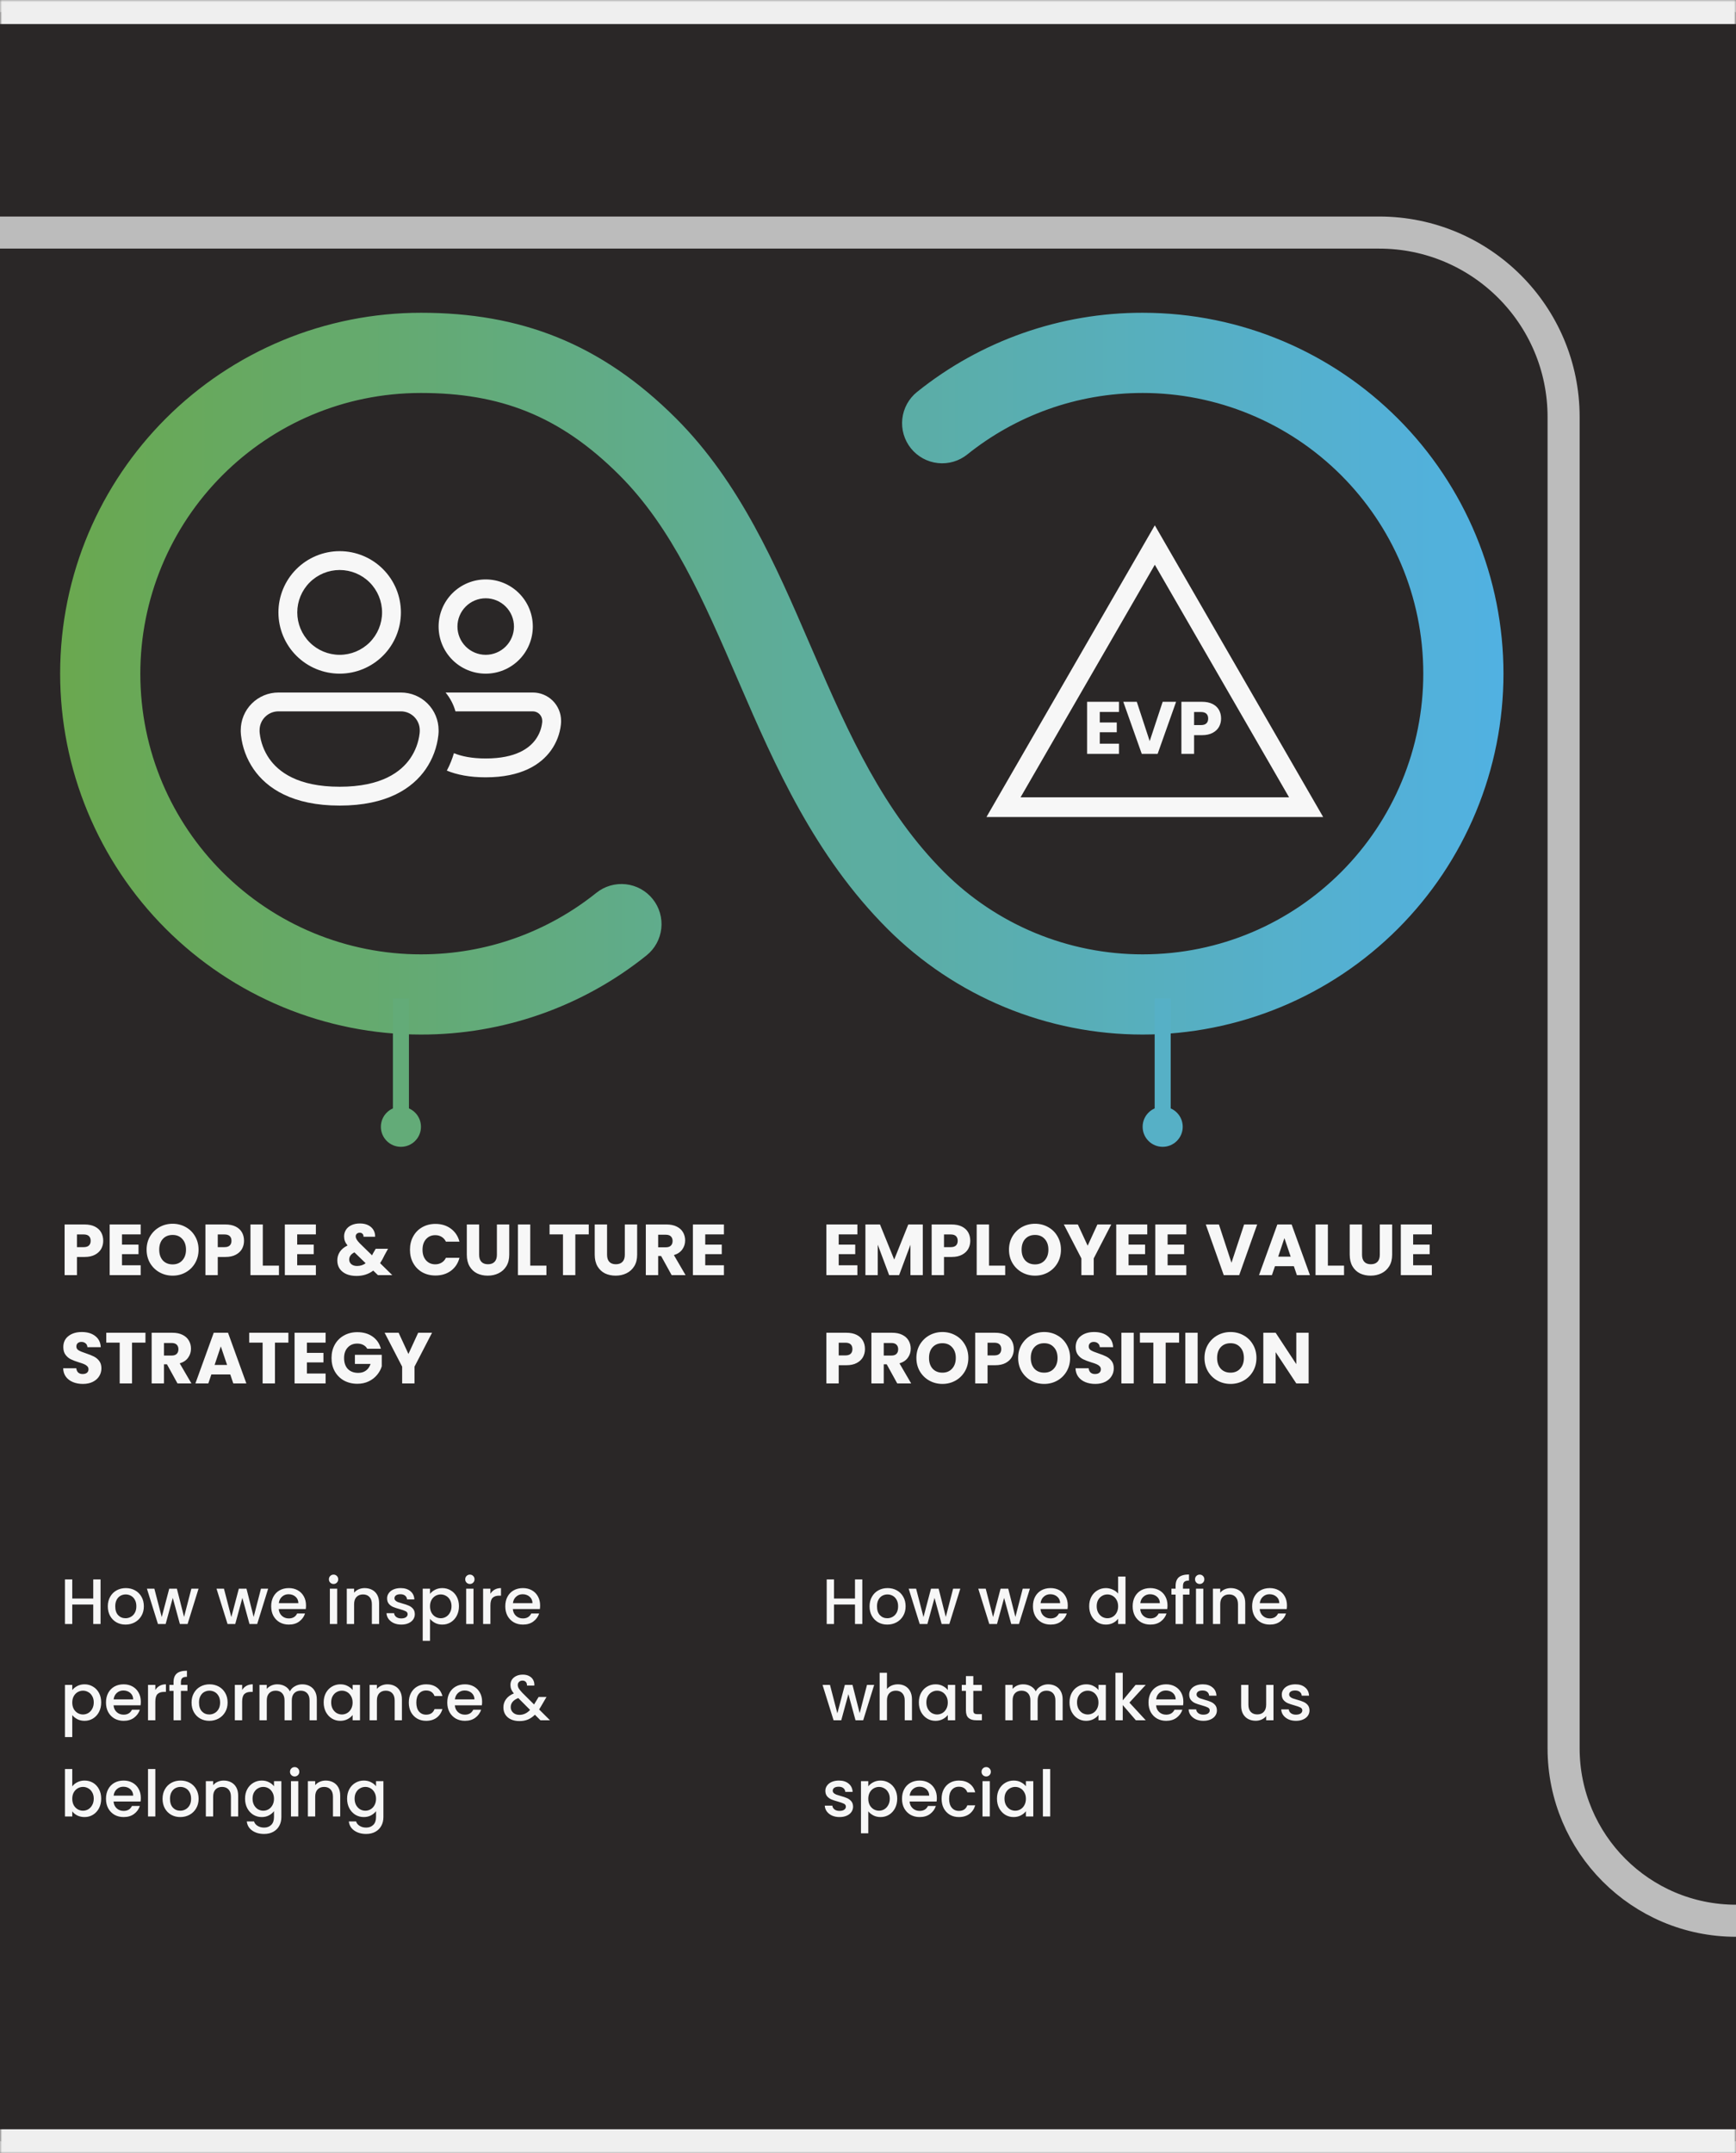 <?xml version="1.0" encoding="UTF-8"?> <svg xmlns="http://www.w3.org/2000/svg" width="433" height="537" viewBox="0 0 433 537" fill="none"><rect x="0" y="0" width="433" height="537" fill="#808080" stroke="none"/><g clip-path="url(#clip0_401_5337)"><mask id="path-1-outside-1_401_5337" maskUnits="userSpaceOnUse" x="0" y="0" width="433" height="537" fill="black"><rect fill="white" width="433" height="537"></rect><path d="M0 3H433V534H0V3Z"></path></mask><path d="M0 3H433V534H0V3Z" fill="#2A2727"></path><path d="M25.746 309.432C25.746 310.164 25.578 310.836 25.242 311.448C24.906 312.048 24.39 312.534 23.694 312.906C22.998 313.278 22.134 313.464 21.102 313.464H19.194V318H16.116V305.364H21.102C22.11 305.364 22.962 305.538 23.658 305.886C24.354 306.234 24.876 306.714 25.224 307.326C25.572 307.938 25.746 308.64 25.746 309.432ZM20.868 311.016C21.456 311.016 21.894 310.878 22.182 310.602C22.47 310.326 22.614 309.936 22.614 309.432C22.614 308.928 22.47 308.538 22.182 308.262C21.894 307.986 21.456 307.848 20.868 307.848H19.194V311.016H20.868ZM30.426 307.83V310.386H34.548V312.762H30.426V315.534H35.088V318H27.348V305.364H35.088V307.83H30.426ZM43.063 318.126C41.875 318.126 40.783 317.85 39.787 317.298C38.803 316.746 38.017 315.978 37.429 314.994C36.853 313.998 36.565 312.882 36.565 311.646C36.565 310.41 36.853 309.3 37.429 308.316C38.017 307.332 38.803 306.564 39.787 306.012C40.783 305.46 41.875 305.184 43.063 305.184C44.251 305.184 45.337 305.46 46.321 306.012C47.317 306.564 48.097 307.332 48.661 308.316C49.237 309.3 49.525 310.41 49.525 311.646C49.525 312.882 49.237 313.998 48.661 314.994C48.085 315.978 47.305 316.746 46.321 317.298C45.337 317.85 44.251 318.126 43.063 318.126ZM43.063 315.318C44.071 315.318 44.875 314.982 45.475 314.31C46.087 313.638 46.393 312.75 46.393 311.646C46.393 310.53 46.087 309.642 45.475 308.982C44.875 308.31 44.071 307.974 43.063 307.974C42.043 307.974 41.227 308.304 40.615 308.964C40.015 309.624 39.715 310.518 39.715 311.646C39.715 312.762 40.015 313.656 40.615 314.328C41.227 314.988 42.043 315.318 43.063 315.318ZM60.867 309.432C60.867 310.164 60.699 310.836 60.363 311.448C60.027 312.048 59.511 312.534 58.815 312.906C58.119 313.278 57.255 313.464 56.223 313.464H54.315V318H51.237V305.364H56.223C57.231 305.364 58.083 305.538 58.779 305.886C59.475 306.234 59.997 306.714 60.345 307.326C60.693 307.938 60.867 308.64 60.867 309.432ZM55.989 311.016C56.577 311.016 57.015 310.878 57.303 310.602C57.591 310.326 57.735 309.936 57.735 309.432C57.735 308.928 57.591 308.538 57.303 308.262C57.015 307.986 56.577 307.848 55.989 307.848H54.315V311.016H55.989ZM65.547 315.624H69.579V318H62.469V305.364H65.547V315.624ZM74.126 307.83V310.386H78.248V312.762H74.126V315.534H78.788V318H71.048V305.364H78.788V307.83H74.126ZM94.266 318L93.096 316.866C91.932 317.754 90.54 318.198 88.92 318.198C87.948 318.198 87.102 318.042 86.382 317.73C85.662 317.406 85.104 316.956 84.708 316.38C84.324 315.792 84.132 315.108 84.132 314.328C84.132 313.536 84.342 312.822 84.762 312.186C85.194 311.538 85.836 311.01 86.688 310.602C86.376 310.218 86.154 309.852 86.022 309.504C85.89 309.144 85.824 308.754 85.824 308.334C85.824 307.734 85.98 307.188 86.292 306.696C86.604 306.204 87.054 305.82 87.642 305.544C88.242 305.256 88.95 305.112 89.766 305.112C90.594 305.112 91.296 305.262 91.872 305.562C92.448 305.862 92.88 306.264 93.168 306.768C93.456 307.272 93.588 307.824 93.564 308.424H90.666C90.678 308.1 90.594 307.854 90.414 307.686C90.246 307.506 90.018 307.416 89.73 307.416C89.442 307.416 89.202 307.5 89.01 307.668C88.818 307.836 88.722 308.052 88.722 308.316C88.722 308.568 88.8 308.832 88.956 309.108C89.124 309.384 89.382 309.702 89.73 310.062L92.808 313.068C92.832 313.008 92.862 312.936 92.898 312.852C92.946 312.768 92.994 312.672 93.042 312.564L93.708 311.43H96.786L95.922 312.996C95.598 313.704 95.226 314.376 94.806 315.012L97.848 318H94.266ZM89.064 315.714C89.868 315.714 90.582 315.486 91.206 315.03L88.398 312.312C87.534 312.756 87.102 313.356 87.102 314.112C87.102 314.568 87.276 314.952 87.624 315.264C87.984 315.564 88.464 315.714 89.064 315.714ZM102.254 311.664C102.254 310.416 102.524 309.306 103.064 308.334C103.604 307.35 104.354 306.588 105.314 306.048C106.286 305.496 107.384 305.22 108.608 305.22C110.108 305.22 111.392 305.616 112.46 306.408C113.528 307.2 114.242 308.28 114.602 309.648H111.218C110.966 309.12 110.606 308.718 110.138 308.442C109.682 308.166 109.16 308.028 108.572 308.028C107.624 308.028 106.856 308.358 106.268 309.018C105.68 309.678 105.386 310.56 105.386 311.664C105.386 312.768 105.68 313.65 106.268 314.31C106.856 314.97 107.624 315.3 108.572 315.3C109.16 315.3 109.682 315.162 110.138 314.886C110.606 314.61 110.966 314.208 111.218 313.68H114.602C114.242 315.048 113.528 316.128 112.46 316.92C111.392 317.7 110.108 318.09 108.608 318.09C107.384 318.09 106.286 317.82 105.314 317.28C104.354 316.728 103.604 315.966 103.064 314.994C102.524 314.022 102.254 312.912 102.254 311.664ZM119.511 305.364V312.924C119.511 313.68 119.697 314.262 120.069 314.67C120.441 315.078 120.987 315.282 121.707 315.282C122.427 315.282 122.979 315.078 123.363 314.67C123.747 314.262 123.939 313.68 123.939 312.924V305.364H127.017V312.906C127.017 314.034 126.777 314.988 126.297 315.768C125.817 316.548 125.169 317.136 124.353 317.532C123.549 317.928 122.649 318.126 121.653 318.126C120.657 318.126 119.763 317.934 118.971 317.55C118.191 317.154 117.573 316.566 117.117 315.786C116.661 314.994 116.433 314.034 116.433 312.906V305.364H119.511ZM132.257 315.624H136.289V318H129.179V305.364H132.257V315.624ZM146.847 305.364V307.83H143.499V318H140.421V307.83H137.073V305.364H146.847ZM151.415 305.364V312.924C151.415 313.68 151.601 314.262 151.973 314.67C152.345 315.078 152.891 315.282 153.611 315.282C154.331 315.282 154.883 315.078 155.267 314.67C155.651 314.262 155.843 313.68 155.843 312.924V305.364H158.921V312.906C158.921 314.034 158.681 314.988 158.201 315.768C157.721 316.548 157.073 317.136 156.257 317.532C155.453 317.928 154.553 318.126 153.557 318.126C152.561 318.126 151.667 317.934 150.875 317.55C150.095 317.154 149.477 316.566 149.021 315.786C148.565 314.994 148.337 314.034 148.337 312.906V305.364H151.415ZM167.527 318L164.899 313.23H164.161V318H161.083V305.364H166.249C167.245 305.364 168.091 305.538 168.787 305.886C169.495 306.234 170.023 306.714 170.371 307.326C170.719 307.926 170.893 308.598 170.893 309.342C170.893 310.182 170.653 310.932 170.173 311.592C169.705 312.252 169.009 312.72 168.085 312.996L171.001 318H167.527ZM164.161 311.052H166.069C166.633 311.052 167.053 310.914 167.329 310.638C167.617 310.362 167.761 309.972 167.761 309.468C167.761 308.988 167.617 308.61 167.329 308.334C167.053 308.058 166.633 307.92 166.069 307.92H164.161V311.052ZM175.903 307.83V310.386H180.025V312.762H175.903V315.534H180.565V318H172.825V305.364H180.565V307.83H175.903ZM20.688 345.126C19.764 345.126 18.936 344.976 18.204 344.676C17.472 344.376 16.884 343.932 16.44 343.344C16.008 342.756 15.78 342.048 15.756 341.22H19.032C19.08 341.688 19.242 342.048 19.518 342.3C19.794 342.54 20.154 342.66 20.598 342.66C21.054 342.66 21.414 342.558 21.678 342.354C21.942 342.138 22.074 341.844 22.074 341.472C22.074 341.16 21.966 340.902 21.75 340.698C21.546 340.494 21.288 340.326 20.976 340.194C20.676 340.062 20.244 339.912 19.68 339.744C18.864 339.492 18.198 339.24 17.682 338.988C17.166 338.736 16.722 338.364 16.35 337.872C15.978 337.38 15.792 336.738 15.792 335.946C15.792 334.77 16.218 333.852 17.07 333.192C17.922 332.52 19.032 332.184 20.4 332.184C21.792 332.184 22.914 332.52 23.766 333.192C24.618 333.852 25.074 334.776 25.134 335.964H21.804C21.78 335.556 21.63 335.238 21.354 335.01C21.078 334.77 20.724 334.65 20.292 334.65C19.92 334.65 19.62 334.752 19.392 334.956C19.164 335.148 19.05 335.43 19.05 335.802C19.05 336.21 19.242 336.528 19.626 336.756C20.01 336.984 20.61 337.23 21.426 337.494C22.242 337.77 22.902 338.034 23.406 338.286C23.922 338.538 24.366 338.904 24.738 339.384C25.11 339.864 25.296 340.482 25.296 341.238C25.296 341.958 25.11 342.612 24.738 343.2C24.378 343.788 23.85 344.256 23.154 344.604C22.458 344.952 21.636 345.126 20.688 345.126ZM36.28 332.364V334.83H32.932V345H29.854V334.83H26.506V332.364H36.28ZM44.269 345L41.641 340.23H40.903V345H37.825V332.364H42.991C43.987 332.364 44.833 332.538 45.529 332.886C46.237 333.234 46.765 333.714 47.113 334.326C47.461 334.926 47.635 335.598 47.635 336.342C47.635 337.182 47.395 337.932 46.915 338.592C46.447 339.252 45.751 339.72 44.827 339.996L47.743 345H44.269ZM40.903 338.052H42.811C43.375 338.052 43.795 337.914 44.071 337.638C44.359 337.362 44.503 336.972 44.503 336.468C44.503 335.988 44.359 335.61 44.071 335.334C43.795 335.058 43.375 334.92 42.811 334.92H40.903V338.052ZM57.433 342.768H52.717L51.961 345H48.739L53.311 332.364H56.875L61.447 345H58.189L57.433 342.768ZM56.641 340.392L55.075 335.766L53.527 340.392H56.641ZM71.929 332.364V334.83H68.581V345H65.503V334.83H62.155V332.364H71.929ZM76.551 334.83V337.386H80.673V339.762H76.551V342.534H81.213V345H73.473V332.364H81.213V334.83H76.551ZM91.6 336.36C91.372 335.94 91.042 335.622 90.61 335.406C90.19 335.178 89.692 335.064 89.116 335.064C88.12 335.064 87.322 335.394 86.722 336.054C86.122 336.702 85.822 337.572 85.822 338.664C85.822 339.828 86.134 340.74 86.758 341.4C87.394 342.048 88.264 342.372 89.368 342.372C90.124 342.372 90.76 342.18 91.276 341.796C91.804 341.412 92.188 340.86 92.428 340.14H88.522V337.872H95.218V340.734C94.99 341.502 94.6 342.216 94.048 342.876C93.508 343.536 92.818 344.07 91.978 344.478C91.138 344.886 90.19 345.09 89.134 345.09C87.886 345.09 86.77 344.82 85.786 344.28C84.814 343.728 84.052 342.966 83.5 341.994C82.96 341.022 82.69 339.912 82.69 338.664C82.69 337.416 82.96 336.306 83.5 335.334C84.052 334.35 84.814 333.588 85.786 333.048C86.758 332.496 87.868 332.22 89.116 332.22C90.628 332.22 91.9 332.586 92.932 333.318C93.976 334.05 94.666 335.064 95.002 336.36H91.6ZM107.759 332.364L103.385 340.824V345H100.307V340.824L95.933 332.364H99.425L101.873 337.656L104.303 332.364H107.759Z" fill="#F7F7F7"></path><path d="M25.08 393.88V405H23.256V400.136H18.024V405H16.2V393.88H18.024V398.648H23.256V393.88H25.08ZM31.305 405.144C30.473 405.144 29.721 404.957 29.049 404.584C28.377 404.2 27.849 403.667 27.465 402.984C27.081 402.291 26.889 401.491 26.889 400.584C26.889 399.688 27.087 398.893 27.481 398.2C27.876 397.507 28.415 396.973 29.097 396.6C29.78 396.227 30.543 396.04 31.385 396.04C32.228 396.04 32.991 396.227 33.673 396.6C34.356 396.973 34.895 397.507 35.289 398.2C35.684 398.893 35.881 399.688 35.881 400.584C35.881 401.48 35.679 402.275 35.273 402.968C34.868 403.661 34.313 404.2 33.609 404.584C32.916 404.957 32.148 405.144 31.305 405.144ZM31.305 403.56C31.775 403.56 32.212 403.448 32.617 403.224C33.033 403 33.369 402.664 33.625 402.216C33.881 401.768 34.009 401.224 34.009 400.584C34.009 399.944 33.887 399.405 33.641 398.968C33.396 398.52 33.071 398.184 32.665 397.96C32.26 397.736 31.823 397.624 31.353 397.624C30.884 397.624 30.447 397.736 30.041 397.96C29.647 398.184 29.332 398.52 29.097 398.968C28.863 399.405 28.745 399.944 28.745 400.584C28.745 401.533 28.985 402.269 29.465 402.792C29.956 403.304 30.569 403.56 31.305 403.56ZM49.524 396.184L46.788 405H44.868L43.092 398.488L41.316 405H39.396L36.644 396.184H38.5L40.34 403.272L42.212 396.184H44.116L45.908 403.24L47.732 396.184H49.524ZM66.884 396.184L64.148 405H62.228L60.452 398.488L58.676 405H56.756L54.004 396.184H55.86L57.7 403.272L59.572 396.184H61.476L63.268 403.24L65.092 396.184H66.884ZM76.327 400.376C76.327 400.707 76.305 401.005 76.263 401.272H69.527C69.58 401.976 69.841 402.541 70.311 402.968C70.78 403.395 71.356 403.608 72.039 403.608C73.02 403.608 73.713 403.197 74.119 402.376H76.087C75.82 403.187 75.335 403.853 74.631 404.376C73.938 404.888 73.073 405.144 72.039 405.144C71.196 405.144 70.439 404.957 69.767 404.584C69.106 404.2 68.583 403.667 68.199 402.984C67.826 402.291 67.639 401.491 67.639 400.584C67.639 399.677 67.82 398.883 68.183 398.2C68.556 397.507 69.073 396.973 69.735 396.6C70.407 396.227 71.175 396.04 72.039 396.04C72.871 396.04 73.612 396.221 74.263 396.584C74.913 396.947 75.42 397.459 75.783 398.12C76.145 398.771 76.327 399.523 76.327 400.376ZM74.423 399.8C74.412 399.128 74.172 398.589 73.703 398.184C73.234 397.779 72.652 397.576 71.959 397.576C71.329 397.576 70.791 397.779 70.343 398.184C69.895 398.579 69.628 399.117 69.543 399.8H74.423ZM83.206 395.016C82.876 395.016 82.598 394.904 82.374 394.68C82.15 394.456 82.038 394.179 82.038 393.848C82.038 393.517 82.15 393.24 82.374 393.016C82.598 392.792 82.876 392.68 83.206 392.68C83.526 392.68 83.798 392.792 84.022 393.016C84.246 393.24 84.358 393.517 84.358 393.848C84.358 394.179 84.246 394.456 84.022 394.68C83.798 394.904 83.526 395.016 83.206 395.016ZM84.102 396.184V405H82.278V396.184H84.102ZM90.945 396.04C91.638 396.04 92.257 396.184 92.801 396.472C93.356 396.76 93.787 397.187 94.097 397.752C94.406 398.317 94.561 399 94.561 399.8V405H92.753V400.072C92.753 399.283 92.555 398.68 92.161 398.264C91.766 397.837 91.228 397.624 90.545 397.624C89.862 397.624 89.318 397.837 88.913 398.264C88.518 398.68 88.321 399.283 88.321 400.072V405H86.497V396.184H88.321V397.192C88.62 396.829 88.998 396.547 89.457 396.344C89.926 396.141 90.422 396.04 90.945 396.04ZM100.088 405.144C99.394 405.144 98.77 405.021 98.216 404.776C97.671 404.52 97.24 404.179 96.919 403.752C96.6 403.315 96.429 402.829 96.407 402.296H98.296C98.328 402.669 98.504 402.984 98.823 403.24C99.154 403.485 99.565 403.608 100.056 403.608C100.568 403.608 100.962 403.512 101.24 403.32C101.528 403.117 101.672 402.861 101.672 402.552C101.672 402.221 101.512 401.976 101.192 401.816C100.882 401.656 100.386 401.48 99.704 401.288C99.042 401.107 98.504 400.931 98.088 400.76C97.671 400.589 97.309 400.328 96.999 399.976C96.701 399.624 96.552 399.16 96.552 398.584C96.552 398.115 96.69 397.688 96.968 397.304C97.245 396.909 97.639 396.6 98.151 396.376C98.674 396.152 99.272 396.04 99.944 396.04C100.946 396.04 101.752 396.296 102.36 396.808C102.978 397.309 103.309 397.997 103.352 398.872H101.528C101.496 398.477 101.336 398.163 101.048 397.928C100.76 397.693 100.37 397.576 99.879 397.576C99.4 397.576 99.031 397.667 98.775 397.848C98.519 398.029 98.391 398.269 98.391 398.568C98.391 398.803 98.477 399 98.647 399.16C98.818 399.32 99.026 399.448 99.272 399.544C99.517 399.629 99.879 399.741 100.36 399.88C101 400.051 101.522 400.227 101.928 400.408C102.344 400.579 102.701 400.835 103 401.176C103.298 401.517 103.453 401.971 103.464 402.536C103.464 403.037 103.325 403.485 103.048 403.88C102.77 404.275 102.376 404.584 101.864 404.808C101.362 405.032 100.77 405.144 100.088 405.144ZM107.258 397.48C107.568 397.075 107.989 396.733 108.522 396.456C109.056 396.179 109.658 396.04 110.33 396.04C111.098 396.04 111.797 396.232 112.426 396.616C113.066 396.989 113.568 397.517 113.93 398.2C114.293 398.883 114.474 399.667 114.474 400.552C114.474 401.437 114.293 402.232 113.93 402.936C113.568 403.629 113.066 404.173 112.426 404.568C111.797 404.952 111.098 405.144 110.33 405.144C109.658 405.144 109.061 405.011 108.538 404.744C108.016 404.467 107.589 404.125 107.258 403.72V409.192H105.434V396.184H107.258V397.48ZM112.618 400.552C112.618 399.944 112.49 399.421 112.234 398.984C111.989 398.536 111.658 398.2 111.242 397.976C110.837 397.741 110.4 397.624 109.93 397.624C109.472 397.624 109.034 397.741 108.618 397.976C108.213 398.211 107.882 398.552 107.626 399C107.381 399.448 107.258 399.976 107.258 400.584C107.258 401.192 107.381 401.725 107.626 402.184C107.882 402.632 108.213 402.973 108.618 403.208C109.034 403.443 109.472 403.56 109.93 403.56C110.4 403.56 110.837 403.443 111.242 403.208C111.658 402.963 111.989 402.611 112.234 402.152C112.49 401.693 112.618 401.16 112.618 400.552ZM117.206 395.016C116.875 395.016 116.598 394.904 116.374 394.68C116.15 394.456 116.038 394.179 116.038 393.848C116.038 393.517 116.15 393.24 116.374 393.016C116.598 392.792 116.875 392.68 117.206 392.68C117.526 392.68 117.798 392.792 118.022 393.016C118.246 393.24 118.358 393.517 118.358 393.848C118.358 394.179 118.246 394.456 118.022 394.68C117.798 394.904 117.526 395.016 117.206 395.016ZM118.102 396.184V405H116.278V396.184H118.102ZM122.321 397.464C122.588 397.016 122.94 396.669 123.377 396.424C123.825 396.168 124.353 396.04 124.961 396.04V397.928H124.497C123.782 397.928 123.238 398.109 122.865 398.472C122.502 398.835 122.321 399.464 122.321 400.36V405H120.497V396.184H122.321V397.464ZM134.718 400.376C134.718 400.707 134.696 401.005 134.654 401.272H127.918C127.971 401.976 128.232 402.541 128.702 402.968C129.171 403.395 129.747 403.608 130.43 403.608C131.411 403.608 132.104 403.197 132.51 402.376H134.477C134.211 403.187 133.726 403.853 133.022 404.376C132.328 404.888 131.464 405.144 130.43 405.144C129.587 405.144 128.83 404.957 128.158 404.584C127.496 404.2 126.974 403.667 126.59 402.984C126.216 402.291 126.03 401.491 126.03 400.584C126.03 399.677 126.211 398.883 126.574 398.2C126.947 397.507 127.464 396.973 128.126 396.6C128.798 396.227 129.566 396.04 130.43 396.04C131.262 396.04 132.003 396.221 132.654 396.584C133.304 396.947 133.811 397.459 134.174 398.12C134.536 398.771 134.718 399.523 134.718 400.376ZM132.814 399.8C132.803 399.128 132.563 398.589 132.094 398.184C131.624 397.779 131.043 397.576 130.35 397.576C129.72 397.576 129.182 397.779 128.734 398.184C128.286 398.579 128.019 399.117 127.934 399.8H132.814ZM18.024 421.48C18.333 421.075 18.755 420.733 19.288 420.456C19.821 420.179 20.424 420.04 21.096 420.04C21.864 420.04 22.563 420.232 23.192 420.616C23.832 420.989 24.333 421.517 24.696 422.2C25.059 422.883 25.24 423.667 25.24 424.552C25.24 425.437 25.059 426.232 24.696 426.936C24.333 427.629 23.832 428.173 23.192 428.568C22.563 428.952 21.864 429.144 21.096 429.144C20.424 429.144 19.827 429.011 19.304 428.744C18.781 428.467 18.355 428.125 18.024 427.72V433.192H16.2V420.184H18.024V421.48ZM23.384 424.552C23.384 423.944 23.256 423.421 23 422.984C22.755 422.536 22.424 422.2 22.008 421.976C21.603 421.741 21.165 421.624 20.696 421.624C20.237 421.624 19.8 421.741 19.384 421.976C18.979 422.211 18.648 422.552 18.392 423C18.147 423.448 18.024 423.976 18.024 424.584C18.024 425.192 18.147 425.725 18.392 426.184C18.648 426.632 18.979 426.973 19.384 427.208C19.8 427.443 20.237 427.56 20.696 427.56C21.165 427.56 21.603 427.443 22.008 427.208C22.424 426.963 22.755 426.611 23 426.152C23.256 425.693 23.384 425.16 23.384 424.552ZM35.124 424.376C35.124 424.707 35.102 425.005 35.06 425.272H28.324C28.377 425.976 28.638 426.541 29.108 426.968C29.577 427.395 30.153 427.608 30.836 427.608C31.817 427.608 32.51 427.197 32.916 426.376H34.884C34.617 427.187 34.132 427.853 33.428 428.376C32.734 428.888 31.87 429.144 30.836 429.144C29.993 429.144 29.236 428.957 28.564 428.584C27.902 428.2 27.38 427.667 26.996 426.984C26.622 426.291 26.436 425.491 26.436 424.584C26.436 423.677 26.617 422.883 26.98 422.2C27.353 421.507 27.87 420.973 28.532 420.6C29.204 420.227 29.972 420.04 30.836 420.04C31.668 420.04 32.409 420.221 33.06 420.584C33.71 420.947 34.217 421.459 34.58 422.12C34.942 422.771 35.124 423.523 35.124 424.376ZM33.22 423.8C33.209 423.128 32.969 422.589 32.5 422.184C32.03 421.779 31.449 421.576 30.756 421.576C30.126 421.576 29.588 421.779 29.14 422.184C28.692 422.579 28.425 423.117 28.34 423.8H33.22ZM38.743 421.464C39.009 421.016 39.361 420.669 39.799 420.424C40.247 420.168 40.775 420.04 41.383 420.04V421.928H40.919C40.204 421.928 39.66 422.109 39.287 422.472C38.924 422.835 38.743 423.464 38.743 424.36V429H36.919V420.184H38.743V421.464ZM46.755 421.672H45.123V429H43.283V421.672H42.243V420.184H43.283V419.56C43.283 418.547 43.55 417.811 44.083 417.352C44.627 416.883 45.475 416.648 46.627 416.648V418.168C46.073 418.168 45.683 418.275 45.459 418.488C45.235 418.691 45.123 419.048 45.123 419.56V420.184H46.755V421.672ZM52.196 429.144C51.364 429.144 50.612 428.957 49.94 428.584C49.268 428.2 48.74 427.667 48.356 426.984C47.972 426.291 47.78 425.491 47.78 424.584C47.78 423.688 47.977 422.893 48.372 422.2C48.767 421.507 49.305 420.973 49.988 420.6C50.67 420.227 51.433 420.04 52.276 420.04C53.118 420.04 53.881 420.227 54.564 420.6C55.246 420.973 55.785 421.507 56.18 422.2C56.575 422.893 56.772 423.688 56.772 424.584C56.772 425.48 56.569 426.275 56.164 426.968C55.758 427.661 55.204 428.2 54.5 428.584C53.806 428.957 53.038 429.144 52.196 429.144ZM52.196 427.56C52.665 427.56 53.102 427.448 53.508 427.224C53.924 427 54.26 426.664 54.516 426.216C54.772 425.768 54.9 425.224 54.9 424.584C54.9 423.944 54.777 423.405 54.532 422.968C54.286 422.52 53.961 422.184 53.556 421.96C53.151 421.736 52.713 421.624 52.244 421.624C51.775 421.624 51.337 421.736 50.932 421.96C50.537 422.184 50.222 422.52 49.988 422.968C49.753 423.405 49.636 423.944 49.636 424.584C49.636 425.533 49.876 426.269 50.356 426.792C50.846 427.304 51.46 427.56 52.196 427.56ZM60.399 421.464C60.666 421.016 61.018 420.669 61.455 420.424C61.903 420.168 62.431 420.04 63.039 420.04V421.928H62.575C61.86 421.928 61.316 422.109 60.943 422.472C60.58 422.835 60.399 423.464 60.399 424.36V429H58.575V420.184H60.399V421.464ZM75.388 420.04C76.081 420.04 76.7 420.184 77.244 420.472C77.798 420.76 78.23 421.187 78.54 421.752C78.86 422.317 79.02 423 79.02 423.8V429H77.212V424.072C77.212 423.283 77.014 422.68 76.62 422.264C76.225 421.837 75.686 421.624 75.004 421.624C74.321 421.624 73.777 421.837 73.372 422.264C72.977 422.68 72.78 423.283 72.78 424.072V429H70.972V424.072C70.972 423.283 70.774 422.68 70.38 422.264C69.985 421.837 69.446 421.624 68.764 421.624C68.081 421.624 67.537 421.837 67.132 422.264C66.737 422.68 66.54 423.283 66.54 424.072V429H64.716V420.184H66.54V421.192C66.838 420.829 67.217 420.547 67.676 420.344C68.134 420.141 68.625 420.04 69.148 420.04C69.852 420.04 70.481 420.189 71.036 420.488C71.59 420.787 72.017 421.219 72.316 421.784C72.582 421.251 72.998 420.829 73.564 420.52C74.129 420.2 74.737 420.04 75.388 420.04ZM80.733 424.552C80.733 423.667 80.914 422.883 81.277 422.2C81.65 421.517 82.151 420.989 82.781 420.616C83.421 420.232 84.125 420.04 84.893 420.04C85.586 420.04 86.189 420.179 86.701 420.456C87.223 420.723 87.639 421.059 87.949 421.464V420.184H89.789V429H87.949V427.688C87.639 428.104 87.218 428.451 86.685 428.728C86.151 429.005 85.543 429.144 84.861 429.144C84.103 429.144 83.41 428.952 82.781 428.568C82.151 428.173 81.65 427.629 81.277 426.936C80.914 426.232 80.733 425.437 80.733 424.552ZM87.949 424.584C87.949 423.976 87.821 423.448 87.565 423C87.319 422.552 86.994 422.211 86.589 421.976C86.183 421.741 85.746 421.624 85.277 421.624C84.807 421.624 84.37 421.741 83.965 421.976C83.559 422.2 83.229 422.536 82.973 422.984C82.727 423.421 82.605 423.944 82.605 424.552C82.605 425.16 82.727 425.693 82.973 426.152C83.229 426.611 83.559 426.963 83.965 427.208C84.381 427.443 84.818 427.56 85.277 427.56C85.746 427.56 86.183 427.443 86.589 427.208C86.994 426.973 87.319 426.632 87.565 426.184C87.821 425.725 87.949 425.192 87.949 424.584ZM96.632 420.04C97.326 420.04 97.944 420.184 98.488 420.472C99.043 420.76 99.475 421.187 99.784 421.752C100.094 422.317 100.248 423 100.248 423.8V429H98.44V424.072C98.44 423.283 98.243 422.68 97.848 422.264C97.454 421.837 96.915 421.624 96.232 421.624C95.55 421.624 95.006 421.837 94.6 422.264C94.206 422.68 94.008 423.283 94.008 424.072V429H92.184V420.184H94.008V421.192C94.307 420.829 94.686 420.547 95.144 420.344C95.614 420.141 96.11 420.04 96.632 420.04ZM101.967 424.584C101.967 423.677 102.148 422.883 102.511 422.2C102.884 421.507 103.396 420.973 104.047 420.6C104.698 420.227 105.444 420.04 106.287 420.04C107.354 420.04 108.234 420.296 108.927 420.808C109.631 421.309 110.106 422.029 110.351 422.968H108.383C108.223 422.531 107.967 422.189 107.615 421.944C107.263 421.699 106.82 421.576 106.287 421.576C105.54 421.576 104.943 421.843 104.495 422.376C104.058 422.899 103.839 423.635 103.839 424.584C103.839 425.533 104.058 426.275 104.495 426.808C104.943 427.341 105.54 427.608 106.287 427.608C107.343 427.608 108.042 427.144 108.383 426.216H110.351C110.095 427.112 109.615 427.827 108.911 428.36C108.207 428.883 107.332 429.144 106.287 429.144C105.444 429.144 104.698 428.957 104.047 428.584C103.396 428.2 102.884 427.667 102.511 426.984C102.148 426.291 101.967 425.491 101.967 424.584ZM120.249 424.376C120.249 424.707 120.227 425.005 120.185 425.272H113.449C113.502 425.976 113.763 426.541 114.233 426.968C114.702 427.395 115.278 427.608 115.961 427.608C116.942 427.608 117.635 427.197 118.041 426.376H120.009C119.742 427.187 119.257 427.853 118.553 428.376C117.859 428.888 116.995 429.144 115.961 429.144C115.118 429.144 114.361 428.957 113.689 428.584C113.027 428.2 112.505 427.667 112.121 426.984C111.747 426.291 111.561 425.491 111.561 424.584C111.561 423.677 111.742 422.883 112.105 422.2C112.478 421.507 112.995 420.973 113.657 420.6C114.329 420.227 115.097 420.04 115.961 420.04C116.793 420.04 117.534 420.221 118.185 420.584C118.835 420.947 119.342 421.459 119.705 422.12C120.067 422.771 120.249 423.523 120.249 424.376ZM118.345 423.8C118.334 423.128 118.094 422.589 117.625 422.184C117.155 421.779 116.574 421.576 115.881 421.576C115.251 421.576 114.713 421.779 114.265 422.184C113.817 422.579 113.55 423.117 113.465 423.8H118.345ZM134.792 429L133.416 427.624C132.883 428.157 132.301 428.557 131.672 428.824C131.043 429.08 130.339 429.208 129.56 429.208C128.771 429.208 128.072 429.069 127.464 428.792C126.856 428.515 126.387 428.12 126.056 427.608C125.725 427.085 125.56 426.483 125.56 425.8C125.56 425.032 125.779 424.349 126.216 423.752C126.653 423.144 127.304 422.664 128.168 422.312C127.859 421.939 127.64 421.592 127.512 421.272C127.384 420.941 127.32 420.579 127.32 420.184C127.32 419.693 127.443 419.256 127.688 418.872C127.944 418.488 128.307 418.184 128.776 417.96C129.245 417.736 129.789 417.624 130.408 417.624C131.037 417.624 131.571 417.747 132.008 417.992C132.456 418.227 132.787 418.552 133 418.968C133.224 419.384 133.315 419.848 133.272 420.36H131.448C131.459 419.965 131.363 419.661 131.16 419.448C130.957 419.224 130.68 419.112 130.328 419.112C129.976 419.112 129.688 419.219 129.464 419.432C129.251 419.635 129.144 419.885 129.144 420.184C129.144 420.472 129.224 420.76 129.384 421.048C129.555 421.325 129.848 421.688 130.264 422.136L133.208 425.064L134.344 423.192H136.312L134.872 425.656L134.472 426.312L137.176 429H134.792ZM129.56 427.656C130.563 427.656 131.448 427.245 132.216 426.424L129.272 423.464C128.013 423.965 127.384 424.723 127.384 425.736C127.384 426.28 127.587 426.739 127.992 427.112C128.397 427.475 128.92 427.656 129.56 427.656ZM18.024 445.496C18.333 445.069 18.755 444.723 19.288 444.456C19.832 444.179 20.435 444.04 21.096 444.04C21.875 444.04 22.579 444.227 23.208 444.6C23.837 444.973 24.333 445.507 24.696 446.2C25.059 446.883 25.24 447.667 25.24 448.552C25.24 449.437 25.059 450.232 24.696 450.936C24.333 451.629 23.832 452.173 23.192 452.568C22.563 452.952 21.864 453.144 21.096 453.144C20.413 453.144 19.805 453.011 19.272 452.744C18.749 452.477 18.333 452.136 18.024 451.72V453H16.2V441.16H18.024V445.496ZM23.384 448.552C23.384 447.944 23.256 447.421 23 446.984C22.755 446.536 22.424 446.2 22.008 445.976C21.603 445.741 21.165 445.624 20.696 445.624C20.237 445.624 19.8 445.741 19.384 445.976C18.979 446.211 18.648 446.552 18.392 447C18.147 447.448 18.024 447.976 18.024 448.584C18.024 449.192 18.147 449.725 18.392 450.184C18.648 450.632 18.979 450.973 19.384 451.208C19.8 451.443 20.237 451.56 20.696 451.56C21.165 451.56 21.603 451.443 22.008 451.208C22.424 450.963 22.755 450.611 23 450.152C23.256 449.693 23.384 449.16 23.384 448.552ZM35.124 448.376C35.124 448.707 35.102 449.005 35.06 449.272H28.324C28.377 449.976 28.638 450.541 29.108 450.968C29.577 451.395 30.153 451.608 30.836 451.608C31.817 451.608 32.51 451.197 32.916 450.376H34.884C34.617 451.187 34.132 451.853 33.428 452.376C32.734 452.888 31.87 453.144 30.836 453.144C29.993 453.144 29.236 452.957 28.564 452.584C27.902 452.2 27.38 451.667 26.996 450.984C26.622 450.291 26.436 449.491 26.436 448.584C26.436 447.677 26.617 446.883 26.98 446.2C27.353 445.507 27.87 444.973 28.532 444.6C29.204 444.227 29.972 444.04 30.836 444.04C31.668 444.04 32.409 444.221 33.06 444.584C33.71 444.947 34.217 445.459 34.58 446.12C34.942 446.771 35.124 447.523 35.124 448.376ZM33.22 447.8C33.209 447.128 32.969 446.589 32.5 446.184C32.03 445.779 31.449 445.576 30.756 445.576C30.126 445.576 29.588 445.779 29.14 446.184C28.692 446.579 28.425 447.117 28.34 447.8H33.22ZM38.743 441.16V453H36.919V441.16H38.743ZM44.962 453.144C44.13 453.144 43.377 452.957 42.706 452.584C42.033 452.2 41.505 451.667 41.121 450.984C40.737 450.291 40.545 449.491 40.545 448.584C40.545 447.688 40.743 446.893 41.138 446.2C41.532 445.507 42.071 444.973 42.754 444.6C43.436 444.227 44.199 444.04 45.041 444.04C45.884 444.04 46.647 444.227 47.33 444.6C48.012 444.973 48.551 445.507 48.946 446.2C49.34 446.893 49.538 447.688 49.538 448.584C49.538 449.48 49.335 450.275 48.929 450.968C48.524 451.661 47.969 452.2 47.266 452.584C46.572 452.957 45.804 453.144 44.962 453.144ZM44.962 451.56C45.431 451.56 45.868 451.448 46.273 451.224C46.69 451 47.026 450.664 47.282 450.216C47.538 449.768 47.666 449.224 47.666 448.584C47.666 447.944 47.543 447.405 47.297 446.968C47.052 446.52 46.727 446.184 46.322 445.96C45.916 445.736 45.479 445.624 45.01 445.624C44.54 445.624 44.103 445.736 43.697 445.96C43.303 446.184 42.988 446.52 42.754 446.968C42.519 447.405 42.401 447.944 42.401 448.584C42.401 449.533 42.642 450.269 43.121 450.792C43.612 451.304 44.225 451.56 44.962 451.56ZM55.789 444.04C56.482 444.04 57.101 444.184 57.645 444.472C58.199 444.76 58.631 445.187 58.941 445.752C59.25 446.317 59.405 447 59.405 447.8V453H57.597V448.072C57.597 447.283 57.399 446.68 57.005 446.264C56.61 445.837 56.071 445.624 55.389 445.624C54.706 445.624 54.162 445.837 53.757 446.264C53.362 446.68 53.165 447.283 53.165 448.072V453H51.341V444.184H53.165V445.192C53.463 444.829 53.842 444.547 54.301 444.344C54.77 444.141 55.266 444.04 55.789 444.04ZM65.283 444.04C65.966 444.04 66.569 444.179 67.091 444.456C67.625 444.723 68.041 445.059 68.339 445.464V444.184H70.179V453.144C70.179 453.955 70.009 454.675 69.667 455.304C69.326 455.944 68.83 456.445 68.179 456.808C67.539 457.171 66.771 457.352 65.875 457.352C64.681 457.352 63.689 457.069 62.899 456.504C62.11 455.949 61.662 455.192 61.555 454.232H63.363C63.502 454.691 63.795 455.059 64.243 455.336C64.702 455.624 65.246 455.768 65.875 455.768C66.611 455.768 67.203 455.544 67.651 455.096C68.11 454.648 68.339 453.997 68.339 453.144V451.672C68.03 452.088 67.609 452.44 67.075 452.728C66.553 453.005 65.955 453.144 65.283 453.144C64.515 453.144 63.811 452.952 63.171 452.568C62.542 452.173 62.041 451.629 61.667 450.936C61.305 450.232 61.123 449.437 61.123 448.552C61.123 447.667 61.305 446.883 61.667 446.2C62.041 445.517 62.542 444.989 63.171 444.616C63.811 444.232 64.515 444.04 65.283 444.04ZM68.339 448.584C68.339 447.976 68.211 447.448 67.955 447C67.71 446.552 67.385 446.211 66.979 445.976C66.574 445.741 66.137 445.624 65.667 445.624C65.198 445.624 64.761 445.741 64.355 445.976C63.95 446.2 63.619 446.536 63.363 446.984C63.118 447.421 62.995 447.944 62.995 448.552C62.995 449.16 63.118 449.693 63.363 450.152C63.619 450.611 63.95 450.963 64.355 451.208C64.771 451.443 65.209 451.56 65.667 451.56C66.137 451.56 66.574 451.443 66.979 451.208C67.385 450.973 67.71 450.632 67.955 450.184C68.211 449.725 68.339 449.192 68.339 448.584ZM73.503 443.016C73.172 443.016 72.895 442.904 72.671 442.68C72.447 442.456 72.335 442.179 72.335 441.848C72.335 441.517 72.447 441.24 72.671 441.016C72.895 440.792 73.172 440.68 73.503 440.68C73.823 440.68 74.095 440.792 74.319 441.016C74.543 441.24 74.655 441.517 74.655 441.848C74.655 442.179 74.543 442.456 74.319 442.68C74.095 442.904 73.823 443.016 73.503 443.016ZM74.399 444.184V453H72.575V444.184H74.399ZM81.242 444.04C81.935 444.04 82.554 444.184 83.098 444.472C83.652 444.76 84.084 445.187 84.394 445.752C84.703 446.317 84.858 447 84.858 447.8V453H83.05V448.072C83.05 447.283 82.852 446.68 82.458 446.264C82.063 445.837 81.524 445.624 80.842 445.624C80.159 445.624 79.615 445.837 79.21 446.264C78.815 446.68 78.618 447.283 78.618 448.072V453H76.794V444.184H78.618V445.192C78.916 444.829 79.295 444.547 79.754 444.344C80.223 444.141 80.719 444.04 81.242 444.04ZM90.736 444.04C91.419 444.04 92.022 444.179 92.544 444.456C93.078 444.723 93.494 445.059 93.792 445.464V444.184H95.632V453.144C95.632 453.955 95.462 454.675 95.12 455.304C94.779 455.944 94.283 456.445 93.632 456.808C92.992 457.171 92.224 457.352 91.328 457.352C90.134 457.352 89.142 457.069 88.352 456.504C87.563 455.949 87.115 455.192 87.008 454.232H88.816C88.955 454.691 89.248 455.059 89.696 455.336C90.155 455.624 90.699 455.768 91.328 455.768C92.064 455.768 92.656 455.544 93.104 455.096C93.563 454.648 93.792 453.997 93.792 453.144V451.672C93.483 452.088 93.062 452.44 92.528 452.728C92.006 453.005 91.408 453.144 90.736 453.144C89.968 453.144 89.264 452.952 88.624 452.568C87.995 452.173 87.494 451.629 87.12 450.936C86.758 450.232 86.576 449.437 86.576 448.552C86.576 447.667 86.758 446.883 87.12 446.2C87.494 445.517 87.995 444.989 88.624 444.616C89.264 444.232 89.968 444.04 90.736 444.04ZM93.792 448.584C93.792 447.976 93.664 447.448 93.408 447C93.163 446.552 92.838 446.211 92.432 445.976C92.027 445.741 91.59 445.624 91.12 445.624C90.651 445.624 90.214 445.741 89.808 445.976C89.403 446.2 89.072 446.536 88.816 446.984C88.571 447.421 88.448 447.944 88.448 448.552C88.448 449.16 88.571 449.693 88.816 450.152C89.072 450.611 89.403 450.963 89.808 451.208C90.224 451.443 90.662 451.56 91.12 451.56C91.59 451.56 92.027 451.443 92.432 451.208C92.838 450.973 93.163 450.632 93.408 450.184C93.664 449.725 93.792 449.192 93.792 448.584Z" fill="#F7F7F7"></path><path d="M215.08 393.88V405H213.256V400.136H208.024V405H206.2V393.88H208.024V398.648H213.256V393.88H215.08ZM221.305 405.144C220.473 405.144 219.721 404.957 219.049 404.584C218.377 404.2 217.849 403.667 217.465 402.984C217.081 402.291 216.889 401.491 216.889 400.584C216.889 399.688 217.087 398.893 217.481 398.2C217.876 397.507 218.415 396.973 219.097 396.6C219.78 396.227 220.543 396.04 221.385 396.04C222.228 396.04 222.991 396.227 223.673 396.6C224.356 396.973 224.895 397.507 225.289 398.2C225.684 398.893 225.881 399.688 225.881 400.584C225.881 401.48 225.679 402.275 225.273 402.968C224.868 403.661 224.313 404.2 223.609 404.584C222.916 404.957 222.148 405.144 221.305 405.144ZM221.305 403.56C221.775 403.56 222.212 403.448 222.617 403.224C223.033 403 223.369 402.664 223.625 402.216C223.881 401.768 224.009 401.224 224.009 400.584C224.009 399.944 223.887 399.405 223.641 398.968C223.396 398.52 223.071 398.184 222.665 397.96C222.26 397.736 221.823 397.624 221.353 397.624C220.884 397.624 220.447 397.736 220.041 397.96C219.647 398.184 219.332 398.52 219.097 398.968C218.863 399.405 218.745 399.944 218.745 400.584C218.745 401.533 218.985 402.269 219.465 402.792C219.956 403.304 220.569 403.56 221.305 403.56ZM239.524 396.184L236.788 405H234.868L233.092 398.488L231.316 405H229.396L226.644 396.184H228.5L230.34 403.272L232.212 396.184H234.116L235.908 403.24L237.732 396.184H239.524ZM256.884 396.184L254.148 405H252.228L250.452 398.488L248.676 405H246.756L244.004 396.184H245.86L247.7 403.272L249.572 396.184H251.476L253.268 403.24L255.092 396.184H256.884ZM266.327 400.376C266.327 400.707 266.306 401.005 266.263 401.272H259.527C259.58 401.976 259.842 402.541 260.311 402.968C260.78 403.395 261.356 403.608 262.039 403.608C263.02 403.608 263.714 403.197 264.119 402.376H266.087C265.82 403.187 265.335 403.853 264.631 404.376C263.938 404.888 263.074 405.144 262.039 405.144C261.196 405.144 260.439 404.957 259.767 404.584C259.106 404.2 258.583 403.667 258.199 402.984C257.826 402.291 257.639 401.491 257.639 400.584C257.639 399.677 257.82 398.883 258.183 398.2C258.556 397.507 259.074 396.973 259.735 396.6C260.407 396.227 261.175 396.04 262.039 396.04C262.871 396.04 263.612 396.221 264.263 396.584C264.914 396.947 265.42 397.459 265.783 398.12C266.146 398.771 266.327 399.523 266.327 400.376ZM264.423 399.8C264.412 399.128 264.172 398.589 263.703 398.184C263.234 397.779 262.652 397.576 261.959 397.576C261.33 397.576 260.791 397.779 260.343 398.184C259.895 398.579 259.628 399.117 259.543 399.8H264.423ZM271.67 400.552C271.67 399.667 271.851 398.883 272.214 398.2C272.587 397.517 273.089 396.989 273.718 396.616C274.358 396.232 275.067 396.04 275.846 396.04C276.422 396.04 276.987 396.168 277.542 396.424C278.107 396.669 278.555 397 278.886 397.416V393.16H280.726V405H278.886V403.672C278.587 404.099 278.171 404.451 277.638 404.728C277.115 405.005 276.513 405.144 275.83 405.144C275.062 405.144 274.358 404.952 273.718 404.568C273.089 404.173 272.587 403.629 272.214 402.936C271.851 402.232 271.67 401.437 271.67 400.552ZM278.886 400.584C278.886 399.976 278.758 399.448 278.502 399C278.257 398.552 277.931 398.211 277.526 397.976C277.121 397.741 276.683 397.624 276.214 397.624C275.745 397.624 275.307 397.741 274.902 397.976C274.497 398.2 274.166 398.536 273.91 398.984C273.665 399.421 273.542 399.944 273.542 400.552C273.542 401.16 273.665 401.693 273.91 402.152C274.166 402.611 274.497 402.963 274.902 403.208C275.318 403.443 275.755 403.56 276.214 403.56C276.683 403.56 277.121 403.443 277.526 403.208C277.931 402.973 278.257 402.632 278.502 402.184C278.758 401.725 278.886 401.192 278.886 400.584ZM291.202 400.376C291.202 400.707 291.181 401.005 291.138 401.272H284.402C284.455 401.976 284.717 402.541 285.186 402.968C285.655 403.395 286.231 403.608 286.914 403.608C287.895 403.608 288.589 403.197 288.994 402.376H290.962C290.695 403.187 290.21 403.853 289.506 404.376C288.813 404.888 287.949 405.144 286.914 405.144C286.071 405.144 285.314 404.957 284.642 404.584C283.981 404.2 283.458 403.667 283.074 402.984C282.701 402.291 282.514 401.491 282.514 400.584C282.514 399.677 282.695 398.883 283.058 398.2C283.431 397.507 283.949 396.973 284.61 396.6C285.282 396.227 286.05 396.04 286.914 396.04C287.746 396.04 288.487 396.221 289.138 396.584C289.789 396.947 290.295 397.459 290.658 398.12C291.021 398.771 291.202 399.523 291.202 400.376ZM289.298 399.8C289.287 399.128 289.047 398.589 288.578 398.184C288.109 397.779 287.527 397.576 286.834 397.576C286.205 397.576 285.666 397.779 285.218 398.184C284.77 398.579 284.503 399.117 284.418 399.8H289.298ZM296.693 397.672H295.061V405H293.221V397.672H292.181V396.184H293.221V395.56C293.221 394.547 293.488 393.811 294.021 393.352C294.565 392.883 295.413 392.648 296.565 392.648V394.168C296.01 394.168 295.621 394.275 295.397 394.488C295.173 394.691 295.061 395.048 295.061 395.56V396.184H296.693V397.672ZM299.237 395.016C298.907 395.016 298.629 394.904 298.405 394.68C298.181 394.456 298.069 394.179 298.069 393.848C298.069 393.517 298.181 393.24 298.405 393.016C298.629 392.792 298.907 392.68 299.237 392.68C299.557 392.68 299.829 392.792 300.053 393.016C300.277 393.24 300.389 393.517 300.389 393.848C300.389 394.179 300.277 394.456 300.053 394.68C299.829 394.904 299.557 395.016 299.237 395.016ZM300.133 396.184V405H298.309V396.184H300.133ZM306.976 396.04C307.669 396.04 308.288 396.184 308.832 396.472C309.387 396.76 309.819 397.187 310.128 397.752C310.437 398.317 310.592 399 310.592 399.8V405H308.784V400.072C308.784 399.283 308.587 398.68 308.192 398.264C307.797 397.837 307.259 397.624 306.576 397.624C305.893 397.624 305.349 397.837 304.944 398.264C304.549 398.68 304.352 399.283 304.352 400.072V405H302.528V396.184H304.352V397.192C304.651 396.829 305.029 396.547 305.488 396.344C305.957 396.141 306.453 396.04 306.976 396.04ZM320.999 400.376C320.999 400.707 320.977 401.005 320.935 401.272H314.199C314.252 401.976 314.513 402.541 314.983 402.968C315.452 403.395 316.028 403.608 316.711 403.608C317.692 403.608 318.385 403.197 318.791 402.376H320.759C320.492 403.187 320.007 403.853 319.303 404.376C318.609 404.888 317.745 405.144 316.711 405.144C315.868 405.144 315.111 404.957 314.439 404.584C313.777 404.2 313.255 403.667 312.871 402.984C312.497 402.291 312.311 401.491 312.311 400.584C312.311 399.677 312.492 398.883 312.855 398.2C313.228 397.507 313.745 396.973 314.407 396.6C315.079 396.227 315.847 396.04 316.711 396.04C317.543 396.04 318.284 396.221 318.935 396.584C319.585 396.947 320.092 397.459 320.455 398.12C320.817 398.771 320.999 399.523 320.999 400.376ZM319.095 399.8C319.084 399.128 318.844 398.589 318.375 398.184C317.905 397.779 317.324 397.576 316.631 397.576C316.001 397.576 315.463 397.779 315.015 398.184C314.567 398.579 314.3 399.117 314.215 399.8H319.095ZM218.04 420.184L215.304 429H213.384L211.608 422.488L209.832 429H207.912L205.16 420.184H207.016L208.856 427.272L210.728 420.184H212.632L214.424 427.24L216.248 420.184H218.04ZM223.963 420.04C224.635 420.04 225.232 420.184 225.755 420.472C226.288 420.76 226.704 421.187 227.003 421.752C227.312 422.317 227.467 423 227.467 423.8V429H225.659V424.072C225.659 423.283 225.462 422.68 225.067 422.264C224.672 421.837 224.134 421.624 223.451 421.624C222.768 421.624 222.224 421.837 221.819 422.264C221.424 422.68 221.227 423.283 221.227 424.072V429H219.403V417.16H221.227V421.208C221.536 420.835 221.926 420.547 222.395 420.344C222.875 420.141 223.398 420.04 223.963 420.04ZM229.186 424.552C229.186 423.667 229.367 422.883 229.73 422.2C230.103 421.517 230.604 420.989 231.234 420.616C231.874 420.232 232.578 420.04 233.346 420.04C234.039 420.04 234.642 420.179 235.154 420.456C235.676 420.723 236.092 421.059 236.402 421.464V420.184H238.242V429H236.402V427.688C236.092 428.104 235.671 428.451 235.138 428.728C234.604 429.005 233.996 429.144 233.314 429.144C232.556 429.144 231.863 428.952 231.234 428.568C230.604 428.173 230.103 427.629 229.73 426.936C229.367 426.232 229.186 425.437 229.186 424.552ZM236.402 424.584C236.402 423.976 236.274 423.448 236.018 423C235.772 422.552 235.447 422.211 235.042 421.976C234.636 421.741 234.199 421.624 233.73 421.624C233.26 421.624 232.823 421.741 232.418 421.976C232.012 422.2 231.682 422.536 231.426 422.984C231.18 423.421 231.058 423.944 231.058 424.552C231.058 425.16 231.18 425.693 231.426 426.152C231.682 426.611 232.012 426.963 232.418 427.208C232.834 427.443 233.271 427.56 233.73 427.56C234.199 427.56 234.636 427.443 235.042 427.208C235.447 426.973 235.772 426.632 236.018 426.184C236.274 425.725 236.402 425.192 236.402 424.584ZM242.766 421.672V426.552C242.766 426.883 242.84 427.123 242.99 427.272C243.15 427.411 243.416 427.48 243.79 427.48H244.91V429H243.47C242.648 429 242.019 428.808 241.582 428.424C241.144 428.04 240.926 427.416 240.926 426.552V421.672H239.886V420.184H240.926V417.992H242.766V420.184H244.91V421.672H242.766ZM261.419 420.04C262.112 420.04 262.731 420.184 263.275 420.472C263.83 420.76 264.262 421.187 264.571 421.752C264.891 422.317 265.051 423 265.051 423.8V429H263.243V424.072C263.243 423.283 263.046 422.68 262.651 422.264C262.256 421.837 261.718 421.624 261.035 421.624C260.352 421.624 259.808 421.837 259.403 422.264C259.008 422.68 258.811 423.283 258.811 424.072V429H257.003V424.072C257.003 423.283 256.806 422.68 256.411 422.264C256.016 421.837 255.478 421.624 254.795 421.624C254.112 421.624 253.568 421.837 253.163 422.264C252.768 422.68 252.571 423.283 252.571 424.072V429H250.747V420.184H252.571V421.192C252.87 420.829 253.248 420.547 253.707 420.344C254.166 420.141 254.656 420.04 255.179 420.04C255.883 420.04 256.512 420.189 257.067 420.488C257.622 420.787 258.048 421.219 258.347 421.784C258.614 421.251 259.03 420.829 259.595 420.52C260.16 420.2 260.768 420.04 261.419 420.04ZM266.764 424.552C266.764 423.667 266.945 422.883 267.308 422.2C267.681 421.517 268.183 420.989 268.812 420.616C269.452 420.232 270.156 420.04 270.924 420.04C271.617 420.04 272.22 420.179 272.732 420.456C273.255 420.723 273.671 421.059 273.98 421.464V420.184H275.82V429H273.98V427.688C273.671 428.104 273.249 428.451 272.716 428.728C272.183 429.005 271.575 429.144 270.892 429.144C270.135 429.144 269.441 428.952 268.812 428.568C268.183 428.173 267.681 427.629 267.308 426.936C266.945 426.232 266.764 425.437 266.764 424.552ZM273.98 424.584C273.98 423.976 273.852 423.448 273.596 423C273.351 422.552 273.025 422.211 272.62 421.976C272.215 421.741 271.777 421.624 271.308 421.624C270.839 421.624 270.401 421.741 269.996 421.976C269.591 422.2 269.26 422.536 269.004 422.984C268.759 423.421 268.636 423.944 268.636 424.552C268.636 425.16 268.759 425.693 269.004 426.152C269.26 426.611 269.591 426.963 269.996 427.208C270.412 427.443 270.849 427.56 271.308 427.56C271.777 427.56 272.215 427.443 272.62 427.208C273.025 426.973 273.351 426.632 273.596 426.184C273.852 425.725 273.98 425.192 273.98 424.584ZM281.704 424.6L285.768 429H283.304L280.04 425.208V429H278.216V417.16H280.04V424.04L283.24 420.184H285.768L281.704 424.6ZM295.155 424.376C295.155 424.707 295.134 425.005 295.091 425.272H288.355C288.408 425.976 288.67 426.541 289.139 426.968C289.608 427.395 290.184 427.608 290.867 427.608C291.848 427.608 292.542 427.197 292.947 426.376H294.915C294.648 427.187 294.163 427.853 293.459 428.376C292.766 428.888 291.902 429.144 290.867 429.144C290.024 429.144 289.267 428.957 288.595 428.584C287.934 428.2 287.411 427.667 287.027 426.984C286.654 426.291 286.467 425.491 286.467 424.584C286.467 423.677 286.648 422.883 287.011 422.2C287.384 421.507 287.902 420.973 288.563 420.6C289.235 420.227 290.003 420.04 290.867 420.04C291.699 420.04 292.44 420.221 293.091 420.584C293.742 420.947 294.248 421.459 294.611 422.12C294.974 422.771 295.155 423.523 295.155 424.376ZM293.251 423.8C293.24 423.128 293 422.589 292.531 422.184C292.062 421.779 291.48 421.576 290.787 421.576C290.158 421.576 289.619 421.779 289.171 422.184C288.723 422.579 288.456 423.117 288.371 423.8H293.251ZM300.15 429.144C299.457 429.144 298.833 429.021 298.278 428.776C297.734 428.52 297.302 428.179 296.982 427.752C296.662 427.315 296.491 426.829 296.47 426.296H298.358C298.39 426.669 298.566 426.984 298.886 427.24C299.217 427.485 299.627 427.608 300.118 427.608C300.63 427.608 301.025 427.512 301.302 427.32C301.59 427.117 301.734 426.861 301.734 426.552C301.734 426.221 301.574 425.976 301.254 425.816C300.945 425.656 300.449 425.48 299.766 425.288C299.105 425.107 298.566 424.931 298.15 424.76C297.734 424.589 297.371 424.328 297.062 423.976C296.763 423.624 296.614 423.16 296.614 422.584C296.614 422.115 296.753 421.688 297.03 421.304C297.307 420.909 297.702 420.6 298.214 420.376C298.737 420.152 299.334 420.04 300.006 420.04C301.009 420.04 301.814 420.296 302.422 420.808C303.041 421.309 303.371 421.997 303.414 422.872H301.59C301.558 422.477 301.398 422.163 301.11 421.928C300.822 421.693 300.433 421.576 299.942 421.576C299.462 421.576 299.094 421.667 298.838 421.848C298.582 422.029 298.454 422.269 298.454 422.568C298.454 422.803 298.539 423 298.71 423.16C298.881 423.32 299.089 423.448 299.334 423.544C299.579 423.629 299.942 423.741 300.422 423.88C301.062 424.051 301.585 424.227 301.99 424.408C302.406 424.579 302.763 424.835 303.062 425.176C303.361 425.517 303.515 425.971 303.526 426.536C303.526 427.037 303.387 427.485 303.11 427.88C302.833 428.275 302.438 428.584 301.926 428.808C301.425 429.032 300.833 429.144 300.15 429.144ZM317.637 420.184V429H315.813V427.96C315.525 428.323 315.146 428.611 314.677 428.824C314.218 429.027 313.728 429.128 313.205 429.128C312.512 429.128 311.888 428.984 311.333 428.696C310.789 428.408 310.357 427.981 310.037 427.416C309.728 426.851 309.573 426.168 309.573 425.368V420.184H311.381V425.096C311.381 425.885 311.578 426.493 311.973 426.92C312.368 427.336 312.906 427.544 313.589 427.544C314.272 427.544 314.81 427.336 315.205 426.92C315.61 426.493 315.813 425.885 315.813 425.096V420.184H317.637ZM323.244 429.144C322.55 429.144 321.926 429.021 321.372 428.776C320.828 428.52 320.396 428.179 320.076 427.752C319.756 427.315 319.585 426.829 319.564 426.296H321.452C321.484 426.669 321.66 426.984 321.98 427.24C322.31 427.485 322.721 427.608 323.212 427.608C323.724 427.608 324.118 427.512 324.396 427.32C324.684 427.117 324.828 426.861 324.828 426.552C324.828 426.221 324.668 425.976 324.348 425.816C324.038 425.656 323.542 425.48 322.86 425.288C322.198 425.107 321.66 424.931 321.244 424.76C320.828 424.589 320.465 424.328 320.156 423.976C319.857 423.624 319.708 423.16 319.708 422.584C319.708 422.115 319.846 421.688 320.124 421.304C320.401 420.909 320.796 420.6 321.308 420.376C321.83 420.152 322.428 420.04 323.1 420.04C324.102 420.04 324.908 420.296 325.516 420.808C326.134 421.309 326.465 421.997 326.508 422.872H324.684C324.652 422.477 324.492 422.163 324.204 421.928C323.916 421.693 323.526 421.576 323.036 421.576C322.556 421.576 322.188 421.667 321.932 421.848C321.676 422.029 321.548 422.269 321.548 422.568C321.548 422.803 321.633 423 321.804 423.16C321.974 423.32 322.182 423.448 322.428 423.544C322.673 423.629 323.036 423.741 323.516 423.88C324.156 424.051 324.678 424.227 325.084 424.408C325.5 424.579 325.857 424.835 326.156 425.176C326.454 425.517 326.609 425.971 326.62 426.536C326.62 427.037 326.481 427.485 326.204 427.88C325.926 428.275 325.532 428.584 325.02 428.808C324.518 429.032 323.926 429.144 323.244 429.144ZM209.4 453.144C208.707 453.144 208.083 453.021 207.528 452.776C206.984 452.52 206.552 452.179 206.232 451.752C205.912 451.315 205.741 450.829 205.72 450.296H207.608C207.64 450.669 207.816 450.984 208.136 451.24C208.467 451.485 208.877 451.608 209.368 451.608C209.88 451.608 210.275 451.512 210.552 451.32C210.84 451.117 210.984 450.861 210.984 450.552C210.984 450.221 210.824 449.976 210.504 449.816C210.195 449.656 209.699 449.48 209.016 449.288C208.355 449.107 207.816 448.931 207.4 448.76C206.984 448.589 206.621 448.328 206.312 447.976C206.013 447.624 205.864 447.16 205.864 446.584C205.864 446.115 206.003 445.688 206.28 445.304C206.557 444.909 206.952 444.6 207.464 444.376C207.987 444.152 208.584 444.04 209.256 444.04C210.259 444.04 211.064 444.296 211.672 444.808C212.291 445.309 212.621 445.997 212.664 446.872H210.84C210.808 446.477 210.648 446.163 210.36 445.928C210.072 445.693 209.683 445.576 209.192 445.576C208.712 445.576 208.344 445.667 208.088 445.848C207.832 446.029 207.704 446.269 207.704 446.568C207.704 446.803 207.789 447 207.96 447.16C208.131 447.32 208.339 447.448 208.584 447.544C208.829 447.629 209.192 447.741 209.672 447.88C210.312 448.051 210.835 448.227 211.24 448.408C211.656 448.579 212.013 448.835 212.312 449.176C212.611 449.517 212.765 449.971 212.776 450.536C212.776 451.037 212.637 451.485 212.36 451.88C212.083 452.275 211.688 452.584 211.176 452.808C210.675 453.032 210.083 453.144 209.4 453.144ZM216.571 445.48C216.88 445.075 217.302 444.733 217.835 444.456C218.368 444.179 218.971 444.04 219.643 444.04C220.411 444.04 221.11 444.232 221.739 444.616C222.379 444.989 222.88 445.517 223.243 446.2C223.606 446.883 223.787 447.667 223.787 448.552C223.787 449.437 223.606 450.232 223.243 450.936C222.88 451.629 222.379 452.173 221.739 452.568C221.11 452.952 220.411 453.144 219.643 453.144C218.971 453.144 218.374 453.011 217.851 452.744C217.328 452.467 216.902 452.125 216.571 451.72V457.192H214.747V444.184H216.571V445.48ZM221.931 448.552C221.931 447.944 221.803 447.421 221.547 446.984C221.302 446.536 220.971 446.2 220.555 445.976C220.15 445.741 219.712 445.624 219.243 445.624C218.784 445.624 218.347 445.741 217.931 445.976C217.526 446.211 217.195 446.552 216.939 447C216.694 447.448 216.571 447.976 216.571 448.584C216.571 449.192 216.694 449.725 216.939 450.184C217.195 450.632 217.526 450.973 217.931 451.208C218.347 451.443 218.784 451.56 219.243 451.56C219.712 451.56 220.15 451.443 220.555 451.208C220.971 450.963 221.302 450.611 221.547 450.152C221.803 449.693 221.931 449.16 221.931 448.552ZM233.671 448.376C233.671 448.707 233.649 449.005 233.607 449.272H226.871C226.924 449.976 227.185 450.541 227.655 450.968C228.124 451.395 228.7 451.608 229.383 451.608C230.364 451.608 231.057 451.197 231.463 450.376H233.431C233.164 451.187 232.679 451.853 231.975 452.376C231.281 452.888 230.417 453.144 229.383 453.144C228.54 453.144 227.783 452.957 227.111 452.584C226.449 452.2 225.927 451.667 225.543 450.984C225.169 450.291 224.983 449.491 224.983 448.584C224.983 447.677 225.164 446.883 225.527 446.2C225.9 445.507 226.417 444.973 227.079 444.6C227.751 444.227 228.519 444.04 229.383 444.04C230.215 444.04 230.956 444.221 231.607 444.584C232.257 444.947 232.764 445.459 233.127 446.12C233.489 446.771 233.671 447.523 233.671 448.376ZM231.767 447.8C231.756 447.128 231.516 446.589 231.047 446.184C230.577 445.779 229.996 445.576 229.303 445.576C228.673 445.576 228.135 445.779 227.687 446.184C227.239 446.579 226.972 447.117 226.887 447.8H231.767ZM234.858 448.584C234.858 447.677 235.039 446.883 235.402 446.2C235.775 445.507 236.287 444.973 236.938 444.6C237.588 444.227 238.335 444.04 239.178 444.04C240.244 444.04 241.124 444.296 241.818 444.808C242.522 445.309 242.996 446.029 243.242 446.968H241.274C241.114 446.531 240.858 446.189 240.506 445.944C240.154 445.699 239.711 445.576 239.178 445.576C238.431 445.576 237.834 445.843 237.386 446.376C236.948 446.899 236.73 447.635 236.73 448.584C236.73 449.533 236.948 450.275 237.386 450.808C237.834 451.341 238.431 451.608 239.178 451.608C240.234 451.608 240.932 451.144 241.274 450.216H243.242C242.986 451.112 242.506 451.827 241.802 452.36C241.098 452.883 240.223 453.144 239.178 453.144C238.335 453.144 237.588 452.957 236.938 452.584C236.287 452.2 235.775 451.667 235.402 450.984C235.039 450.291 234.858 449.491 234.858 448.584ZM245.987 443.016C245.657 443.016 245.379 442.904 245.155 442.68C244.931 442.456 244.819 442.179 244.819 441.848C244.819 441.517 244.931 441.24 245.155 441.016C245.379 440.792 245.657 440.68 245.987 440.68C246.307 440.68 246.579 440.792 246.803 441.016C247.027 441.24 247.139 441.517 247.139 441.848C247.139 442.179 247.027 442.456 246.803 442.68C246.579 442.904 246.307 443.016 245.987 443.016ZM246.883 444.184V453H245.059V444.184H246.883ZM248.67 448.552C248.67 447.667 248.851 446.883 249.214 446.2C249.587 445.517 250.089 444.989 250.718 444.616C251.358 444.232 252.062 444.04 252.83 444.04C253.523 444.04 254.126 444.179 254.638 444.456C255.161 444.723 255.577 445.059 255.886 445.464V444.184H257.726V453H255.886V451.688C255.577 452.104 255.155 452.451 254.622 452.728C254.089 453.005 253.481 453.144 252.798 453.144C252.041 453.144 251.347 452.952 250.718 452.568C250.089 452.173 249.587 451.629 249.214 450.936C248.851 450.232 248.67 449.437 248.67 448.552ZM255.886 448.584C255.886 447.976 255.758 447.448 255.502 447C255.257 446.552 254.931 446.211 254.526 445.976C254.121 445.741 253.683 445.624 253.214 445.624C252.745 445.624 252.307 445.741 251.902 445.976C251.497 446.2 251.166 446.536 250.91 446.984C250.665 447.421 250.542 447.944 250.542 448.552C250.542 449.16 250.665 449.693 250.91 450.152C251.166 450.611 251.497 450.963 251.902 451.208C252.318 451.443 252.755 451.56 253.214 451.56C253.683 451.56 254.121 451.443 254.526 451.208C254.931 450.973 255.257 450.632 255.502 450.184C255.758 449.725 255.886 449.192 255.886 448.584ZM261.946 441.16V453H260.122V441.16H261.946Z" fill="#F7F7F7"></path><path d="M209.194 307.83V310.386H213.316V312.762H209.194V315.534H213.856V318H206.116V305.364H213.856V307.83H209.194ZM230.164 305.364V318H227.086V310.422L224.26 318H221.776L218.932 310.404V318H215.854V305.364H219.49L223.036 314.112L226.546 305.364H230.164ZM242.008 309.432C242.008 310.164 241.84 310.836 241.504 311.448C241.168 312.048 240.652 312.534 239.956 312.906C239.26 313.278 238.396 313.464 237.364 313.464H235.456V318H232.378V305.364H237.364C238.372 305.364 239.224 305.538 239.92 305.886C240.616 306.234 241.138 306.714 241.486 307.326C241.834 307.938 242.008 308.64 242.008 309.432ZM237.13 311.016C237.718 311.016 238.156 310.878 238.444 310.602C238.732 310.326 238.876 309.936 238.876 309.432C238.876 308.928 238.732 308.538 238.444 308.262C238.156 307.986 237.718 307.848 237.13 307.848H235.456V311.016H237.13ZM246.688 315.624H250.72V318H243.61V305.364H246.688V315.624ZM258.164 318.126C256.976 318.126 255.884 317.85 254.888 317.298C253.904 316.746 253.118 315.978 252.53 314.994C251.954 313.998 251.666 312.882 251.666 311.646C251.666 310.41 251.954 309.3 252.53 308.316C253.118 307.332 253.904 306.564 254.888 306.012C255.884 305.46 256.976 305.184 258.164 305.184C259.352 305.184 260.438 305.46 261.422 306.012C262.418 306.564 263.198 307.332 263.762 308.316C264.338 309.3 264.626 310.41 264.626 311.646C264.626 312.882 264.338 313.998 263.762 314.994C263.186 315.978 262.406 316.746 261.422 317.298C260.438 317.85 259.352 318.126 258.164 318.126ZM258.164 315.318C259.172 315.318 259.976 314.982 260.576 314.31C261.188 313.638 261.494 312.75 261.494 311.646C261.494 310.53 261.188 309.642 260.576 308.982C259.976 308.31 259.172 307.974 258.164 307.974C257.144 307.974 256.328 308.304 255.716 308.964C255.116 309.624 254.816 310.518 254.816 311.646C254.816 312.762 255.116 313.656 255.716 314.328C256.328 314.988 257.144 315.318 258.164 315.318ZM277.175 305.364L272.801 313.824V318H269.723V313.824L265.349 305.364H268.841L271.289 310.656L273.719 305.364H277.175ZM281.493 307.83V310.386H285.615V312.762H281.493V315.534H286.155V318H278.415V305.364H286.155V307.83H281.493ZM291.231 307.83V310.386H295.353V312.762H291.231V315.534H295.893V318H288.153V305.364H295.893V307.83H291.231ZM313.568 305.364L309.086 318H305.234L300.752 305.364H304.028L307.16 314.904L310.31 305.364H313.568ZM322.72 315.768H318.004L317.248 318H314.026L318.598 305.364H322.162L326.734 318H323.476L322.72 315.768ZM321.928 313.392L320.362 308.766L318.814 313.392H321.928ZM331.204 315.624H335.236V318H328.126V305.364H331.204V315.624ZM339.728 305.364V312.924C339.728 313.68 339.914 314.262 340.286 314.67C340.658 315.078 341.204 315.282 341.924 315.282C342.644 315.282 343.196 315.078 343.58 314.67C343.964 314.262 344.156 313.68 344.156 312.924V305.364H347.234V312.906C347.234 314.034 346.994 314.988 346.514 315.768C346.034 316.548 345.386 317.136 344.57 317.532C343.766 317.928 342.866 318.126 341.87 318.126C340.874 318.126 339.98 317.934 339.188 317.55C338.408 317.154 337.79 316.566 337.334 315.786C336.878 314.994 336.65 314.034 336.65 312.906V305.364H339.728ZM352.473 307.83V310.386H356.595V312.762H352.473V315.534H357.135V318H349.395V305.364H357.135V307.83H352.473ZM215.746 336.432C215.746 337.164 215.578 337.836 215.242 338.448C214.906 339.048 214.39 339.534 213.694 339.906C212.998 340.278 212.134 340.464 211.102 340.464H209.194V345H206.116V332.364H211.102C212.11 332.364 212.962 332.538 213.658 332.886C214.354 333.234 214.876 333.714 215.224 334.326C215.572 334.938 215.746 335.64 215.746 336.432ZM210.868 338.016C211.456 338.016 211.894 337.878 212.182 337.602C212.47 337.326 212.614 336.936 212.614 336.432C212.614 335.928 212.47 335.538 212.182 335.262C211.894 334.986 211.456 334.848 210.868 334.848H209.194V338.016H210.868ZM223.792 345L221.164 340.23H220.426V345H217.348V332.364H222.514C223.51 332.364 224.356 332.538 225.052 332.886C225.76 333.234 226.288 333.714 226.636 334.326C226.984 334.926 227.158 335.598 227.158 336.342C227.158 337.182 226.918 337.932 226.438 338.592C225.97 339.252 225.274 339.72 224.35 339.996L227.266 345H223.792ZM220.426 338.052H222.334C222.898 338.052 223.318 337.914 223.594 337.638C223.882 337.362 224.026 336.972 224.026 336.468C224.026 335.988 223.882 335.61 223.594 335.334C223.318 335.058 222.898 334.92 222.334 334.92H220.426V338.052ZM235.067 345.126C233.879 345.126 232.787 344.85 231.791 344.298C230.807 343.746 230.021 342.978 229.433 341.994C228.857 340.998 228.569 339.882 228.569 338.646C228.569 337.41 228.857 336.3 229.433 335.316C230.021 334.332 230.807 333.564 231.791 333.012C232.787 332.46 233.879 332.184 235.067 332.184C236.255 332.184 237.341 332.46 238.325 333.012C239.321 333.564 240.101 334.332 240.665 335.316C241.241 336.3 241.529 337.41 241.529 338.646C241.529 339.882 241.241 340.998 240.665 341.994C240.089 342.978 239.309 343.746 238.325 344.298C237.341 344.85 236.255 345.126 235.067 345.126ZM235.067 342.318C236.075 342.318 236.879 341.982 237.479 341.31C238.091 340.638 238.397 339.75 238.397 338.646C238.397 337.53 238.091 336.642 237.479 335.982C236.879 335.31 236.075 334.974 235.067 334.974C234.047 334.974 233.231 335.304 232.619 335.964C232.019 336.624 231.719 337.518 231.719 338.646C231.719 339.762 232.019 340.656 232.619 341.328C233.231 341.988 234.047 342.318 235.067 342.318ZM252.871 336.432C252.871 337.164 252.703 337.836 252.367 338.448C252.031 339.048 251.515 339.534 250.819 339.906C250.123 340.278 249.259 340.464 248.227 340.464H246.319V345H243.241V332.364H248.227C249.235 332.364 250.087 332.538 250.783 332.886C251.479 333.234 252.001 333.714 252.349 334.326C252.697 334.938 252.871 335.64 252.871 336.432ZM247.993 338.016C248.581 338.016 249.019 337.878 249.307 337.602C249.595 337.326 249.739 336.936 249.739 336.432C249.739 335.928 249.595 335.538 249.307 335.262C249.019 334.986 248.581 334.848 247.993 334.848H246.319V338.016H247.993ZM260.449 345.126C259.261 345.126 258.169 344.85 257.173 344.298C256.189 343.746 255.403 342.978 254.815 341.994C254.239 340.998 253.951 339.882 253.951 338.646C253.951 337.41 254.239 336.3 254.815 335.316C255.403 334.332 256.189 333.564 257.173 333.012C258.169 332.46 259.261 332.184 260.449 332.184C261.637 332.184 262.723 332.46 263.707 333.012C264.703 333.564 265.483 334.332 266.047 335.316C266.623 336.3 266.911 337.41 266.911 338.646C266.911 339.882 266.623 340.998 266.047 341.994C265.471 342.978 264.691 343.746 263.707 344.298C262.723 344.85 261.637 345.126 260.449 345.126ZM260.449 342.318C261.457 342.318 262.261 341.982 262.861 341.31C263.473 340.638 263.779 339.75 263.779 338.646C263.779 337.53 263.473 336.642 262.861 335.982C262.261 335.31 261.457 334.974 260.449 334.974C259.429 334.974 258.613 335.304 258.001 335.964C257.401 336.624 257.101 337.518 257.101 338.646C257.101 339.762 257.401 340.656 258.001 341.328C258.613 341.988 259.429 342.318 260.449 342.318ZM273.196 345.126C272.272 345.126 271.444 344.976 270.712 344.676C269.98 344.376 269.392 343.932 268.948 343.344C268.516 342.756 268.288 342.048 268.264 341.22H271.54C271.588 341.688 271.75 342.048 272.026 342.3C272.302 342.54 272.662 342.66 273.106 342.66C273.562 342.66 273.922 342.558 274.186 342.354C274.45 342.138 274.582 341.844 274.582 341.472C274.582 341.16 274.474 340.902 274.258 340.698C274.054 340.494 273.796 340.326 273.484 340.194C273.184 340.062 272.752 339.912 272.188 339.744C271.372 339.492 270.706 339.24 270.19 338.988C269.674 338.736 269.23 338.364 268.858 337.872C268.486 337.38 268.3 336.738 268.3 335.946C268.3 334.77 268.726 333.852 269.578 333.192C270.43 332.52 271.54 332.184 272.908 332.184C274.3 332.184 275.422 332.52 276.274 333.192C277.126 333.852 277.582 334.776 277.642 335.964H274.312C274.288 335.556 274.138 335.238 273.862 335.01C273.586 334.77 273.232 334.65 272.8 334.65C272.428 334.65 272.128 334.752 271.9 334.956C271.672 335.148 271.558 335.43 271.558 335.802C271.558 336.21 271.75 336.528 272.134 336.756C272.518 336.984 273.118 337.23 273.934 337.494C274.75 337.77 275.41 338.034 275.914 338.286C276.43 338.538 276.874 338.904 277.246 339.384C277.618 339.864 277.804 340.482 277.804 341.238C277.804 341.958 277.618 342.612 277.246 343.2C276.886 343.788 276.358 344.256 275.662 344.604C274.966 344.952 274.144 345.126 273.196 345.126ZM282.776 332.364V345H279.698V332.364H282.776ZM294.097 332.364V334.83H290.749V345H287.671V334.83H284.323V332.364H294.097ZM298.719 332.364V345H295.641V332.364H298.719ZM306.926 345.126C305.738 345.126 304.646 344.85 303.65 344.298C302.666 343.746 301.88 342.978 301.292 341.994C300.716 340.998 300.428 339.882 300.428 338.646C300.428 337.41 300.716 336.3 301.292 335.316C301.88 334.332 302.666 333.564 303.65 333.012C304.646 332.46 305.738 332.184 306.926 332.184C308.114 332.184 309.2 332.46 310.184 333.012C311.18 333.564 311.96 334.332 312.524 335.316C313.1 336.3 313.388 337.41 313.388 338.646C313.388 339.882 313.1 340.998 312.524 341.994C311.948 342.978 311.168 343.746 310.184 344.298C309.2 344.85 308.114 345.126 306.926 345.126ZM306.926 342.318C307.934 342.318 308.738 341.982 309.338 341.31C309.95 340.638 310.256 339.75 310.256 338.646C310.256 337.53 309.95 336.642 309.338 335.982C308.738 335.31 307.934 334.974 306.926 334.974C305.906 334.974 305.09 335.304 304.478 335.964C303.878 336.624 303.578 337.518 303.578 338.646C303.578 339.762 303.878 340.656 304.478 341.328C305.09 341.988 305.906 342.318 306.926 342.318ZM326.404 345H323.326L318.178 337.206V345H315.1V332.364H318.178L323.326 340.194V332.364H326.404V345Z" fill="#F7F7F7"></path><path d="M105 98C85.66 98 68.18 105.82 55.5 118.5C49 125.001 43.844 132.718 40.327 141.211C36.809 149.704 34.999 158.807 35 168C35 187.34 42.82 204.82 55.5 217.5C62.001 224 69.718 229.156 78.211 232.673C86.704 236.191 95.807 238.001 105 238C121.56 238 136.76 232.26 148.74 222.66C149.764 221.838 150.941 221.226 152.201 220.858C153.462 220.491 154.783 220.375 156.089 220.518C157.395 220.661 158.659 221.06 159.811 221.691C160.962 222.323 161.978 223.176 162.8 224.2C163.622 225.224 164.234 226.4 164.602 227.661C164.969 228.922 165.085 230.243 164.942 231.549C164.799 232.854 164.4 234.119 163.768 235.271C163.137 236.422 162.284 237.438 161.26 238.26C145.31 251.069 125.457 258.035 105 258C93.181 258 81.478 255.672 70.558 251.149C59.639 246.626 49.717 239.997 41.36 231.64C33.003 223.283 26.373 213.361 21.851 202.442C17.328 191.522 15 179.819 15 168C15 143.16 25.08 120.64 41.36 104.36C49.717 96.003 59.639 89.374 70.558 84.851C81.478 80.328 93.181 78 105 78C129.6 78 149.76 85.48 168.64 104.36C184.58 120.3 193.58 141.16 201.9 160.44L202.9 162.74C211.78 183.3 220.36 202.34 235.5 217.5C242.001 224 249.718 229.156 258.211 232.673C266.704 236.191 275.807 238.001 285 238C304.34 238 321.82 230.18 334.5 217.5C341 210.999 346.156 203.282 349.673 194.789C353.191 186.296 355.001 177.193 355 168C355 148.66 347.18 131.18 334.5 118.5C327.999 112 320.282 106.844 311.789 103.327C303.296 99.809 294.193 97.999 285 98C268.44 98 253.24 103.74 241.26 113.34C240.236 114.162 239.059 114.774 237.799 115.142C236.538 115.509 235.217 115.625 233.911 115.482C232.605 115.339 231.341 114.94 230.189 114.309C229.038 113.677 228.022 112.824 227.2 111.8C226.378 110.776 225.766 109.6 225.398 108.339C225.031 107.078 224.915 105.757 225.058 104.451C225.201 103.146 225.6 101.881 226.232 100.729C226.863 99.578 227.716 98.562 228.74 97.74C244.69 84.931 264.543 77.965 285 78C309.84 78 332.36 88.08 348.64 104.36C356.997 112.717 363.627 122.639 368.149 133.558C372.672 144.478 375 156.181 375 168C375 179.819 372.672 191.522 368.149 202.442C363.627 213.361 356.997 223.283 348.64 231.64C340.283 239.997 330.361 246.626 319.442 251.149C308.522 255.672 296.819 258 285 258C273.181 258 261.478 255.672 250.558 251.149C239.639 246.626 229.717 239.997 221.36 231.64C203.16 213.44 193.26 190.88 184.54 170.68L184.2 169.9C175.34 149.4 167.68 131.7 154.5 118.5C139.56 103.56 124.56 98 105 98Z" fill="url(#paint0_linear_401_5337)"></path><path d="M74.147 152.725C74.147 149.92 75.261 147.23 77.244 145.247C79.227 143.264 81.917 142.15 84.722 142.15C87.526 142.15 90.216 143.264 92.2 145.247C94.183 147.23 95.297 149.92 95.297 152.725C95.297 155.53 94.183 158.219 92.2 160.203C90.216 162.186 87.526 163.3 84.722 163.3C81.917 163.3 79.227 162.186 77.244 160.203C75.261 158.219 74.147 155.53 74.147 152.725ZM84.722 137.45C80.671 137.45 76.785 139.059 73.921 141.924C71.056 144.789 69.447 148.674 69.447 152.725C69.447 156.776 71.056 160.661 73.921 163.526C76.785 166.391 80.671 168 84.722 168C88.773 168 92.658 166.391 95.523 163.526C98.388 160.661 99.997 156.776 99.997 152.725C99.997 148.674 98.388 144.789 95.523 141.924C92.658 139.059 88.773 137.45 84.722 137.45ZM111.451 192.181C113.979 193.215 117.161 193.85 121.147 193.85C129.988 193.85 134.876 190.71 137.451 187.11C138.798 185.222 139.641 183.022 139.9 180.718C139.923 180.504 139.939 180.289 139.947 180.074V179.75C139.947 178.824 139.765 177.907 139.41 177.052C139.056 176.197 138.537 175.419 137.882 174.765C137.227 174.11 136.45 173.591 135.595 173.237C134.739 172.882 133.823 172.7 132.897 172.7H111.136C112.264 174.063 113.11 175.656 113.603 177.4H132.897C133.52 177.4 134.118 177.648 134.559 178.088C134.999 178.529 135.247 179.127 135.247 179.75V180.004L135.223 180.239C135.047 181.73 134.497 183.152 133.625 184.375C132.088 186.532 128.751 189.15 121.147 189.15C117.706 189.15 115.14 188.614 113.218 187.829C112.833 189.145 112.273 190.63 111.451 192.181ZM60.047 182.1C60.047 179.607 61.037 177.216 62.8 175.453C64.563 173.69 66.954 172.7 69.447 172.7H99.997C102.49 172.7 104.881 173.69 106.644 175.453C108.407 177.216 109.397 179.607 109.397 182.1V182.495L109.387 182.683L109.34 183.317C109.007 186.363 107.926 189.279 106.191 191.805C102.897 196.576 96.533 200.9 84.722 200.9C72.911 200.9 66.547 196.576 63.252 191.81C61.517 189.283 60.436 186.365 60.103 183.317C60.077 183.044 60.058 182.769 60.047 182.495V182.1ZM64.747 182.382V182.467L64.78 182.857C65.035 185.11 65.838 187.266 67.12 189.136C69.409 192.445 74.208 196.2 84.722 196.2C95.236 196.2 100.034 192.445 102.323 189.136C103.605 187.266 104.409 185.11 104.664 182.857C104.683 182.678 104.692 182.548 104.692 182.467L104.697 182.387V182.1C104.697 180.853 104.202 179.658 103.32 178.777C102.439 177.895 101.243 177.4 99.997 177.4H69.447C68.2 177.4 67.005 177.895 66.124 178.777C65.242 179.658 64.747 180.853 64.747 182.1V182.382ZM114.097 156.25C114.097 154.38 114.84 152.587 116.162 151.265C117.484 149.943 119.277 149.2 121.147 149.2C123.017 149.2 124.81 149.943 126.132 151.265C127.454 152.587 128.197 154.38 128.197 156.25C128.197 158.12 127.454 159.913 126.132 161.235C124.81 162.557 123.017 163.3 121.147 163.3C119.277 163.3 117.484 162.557 116.162 161.235C114.84 159.913 114.097 158.12 114.097 156.25ZM121.147 144.5C118.031 144.5 115.042 145.738 112.838 147.941C110.635 150.145 109.397 153.134 109.397 156.25C109.397 159.366 110.635 162.355 112.838 164.558C115.042 166.762 118.031 168 121.147 168C124.263 168 127.252 166.762 129.455 164.558C131.659 162.355 132.897 159.366 132.897 156.25C132.897 153.134 131.659 150.145 129.455 147.941C127.252 145.738 124.263 144.5 121.147 144.5Z" fill="#F7F7F7"></path><path d="M329.164 203.25H246.914L288.039 132.006L329.164 203.25ZM253.689 199.333H322.389L288.039 139.839L253.689 199.333Z" fill="#F7F7F7"></path><path d="M329.164 203.25H246.914L288.039 132.006L329.164 203.25ZM253.689 199.333H322.389L288.039 139.839L253.689 199.333Z" stroke="#F7F7F7"></path><path d="M274.311 177.548V180.174H278.547V182.616H274.311V185.465H279.102V188H271.147V175.013H279.102V177.548H274.311ZM293.347 175.013L288.741 188H284.782L280.175 175.013H283.542L286.761 184.818L289.999 175.013H293.347ZM304.567 179.194C304.567 179.946 304.394 180.637 304.049 181.266C303.704 181.883 303.173 182.382 302.458 182.764C301.743 183.147 300.855 183.338 299.794 183.338H297.833V188H294.669V175.013H299.794C300.83 175.013 301.706 175.192 302.421 175.549C303.136 175.907 303.673 176.4 304.03 177.029C304.388 177.658 304.567 178.38 304.567 179.194ZM299.553 180.822C300.158 180.822 300.608 180.68 300.904 180.396C301.2 180.113 301.348 179.712 301.348 179.194C301.348 178.676 301.2 178.275 300.904 177.991C300.608 177.708 300.158 177.566 299.553 177.566H297.833V180.822H299.553Z" fill="#F7F7F7"></path><path d="M0 58L10 58L344 58C369.405 58 390 78.595 390 104L390 436C390 459.748 409.252 479 433 479V479" stroke="#BCBCBC" stroke-width="8"></path><rect x="98" y="249" width="4" height="31" fill="#63AB78"></rect><circle cx="100" cy="281" r="5" fill="#63AB78"></circle><rect x="288" y="249" width="4" height="31" fill="#56B0C6"></rect><circle cx="290" cy="281" r="5" fill="#56B0C6"></circle></g><path d="M0 3V6H433V3V0H0V3ZM433 534V531H0V534V537H433V534Z" fill="#EFEFEF" mask="url(#path-1-outside-1_401_5337)"></path><defs><linearGradient id="paint0_linear_401_5337" x1="15" y1="184.5" x2="375" y2="184.5" gradientUnits="userSpaceOnUse"><stop stop-color="#6AA84F"></stop><stop offset="1" stop-color="#51B1E2"></stop></linearGradient><clipPath id="clip0_401_5337"><path d="M0 3H433V534H0V3Z" fill="white"></path></clipPath></defs></svg> 